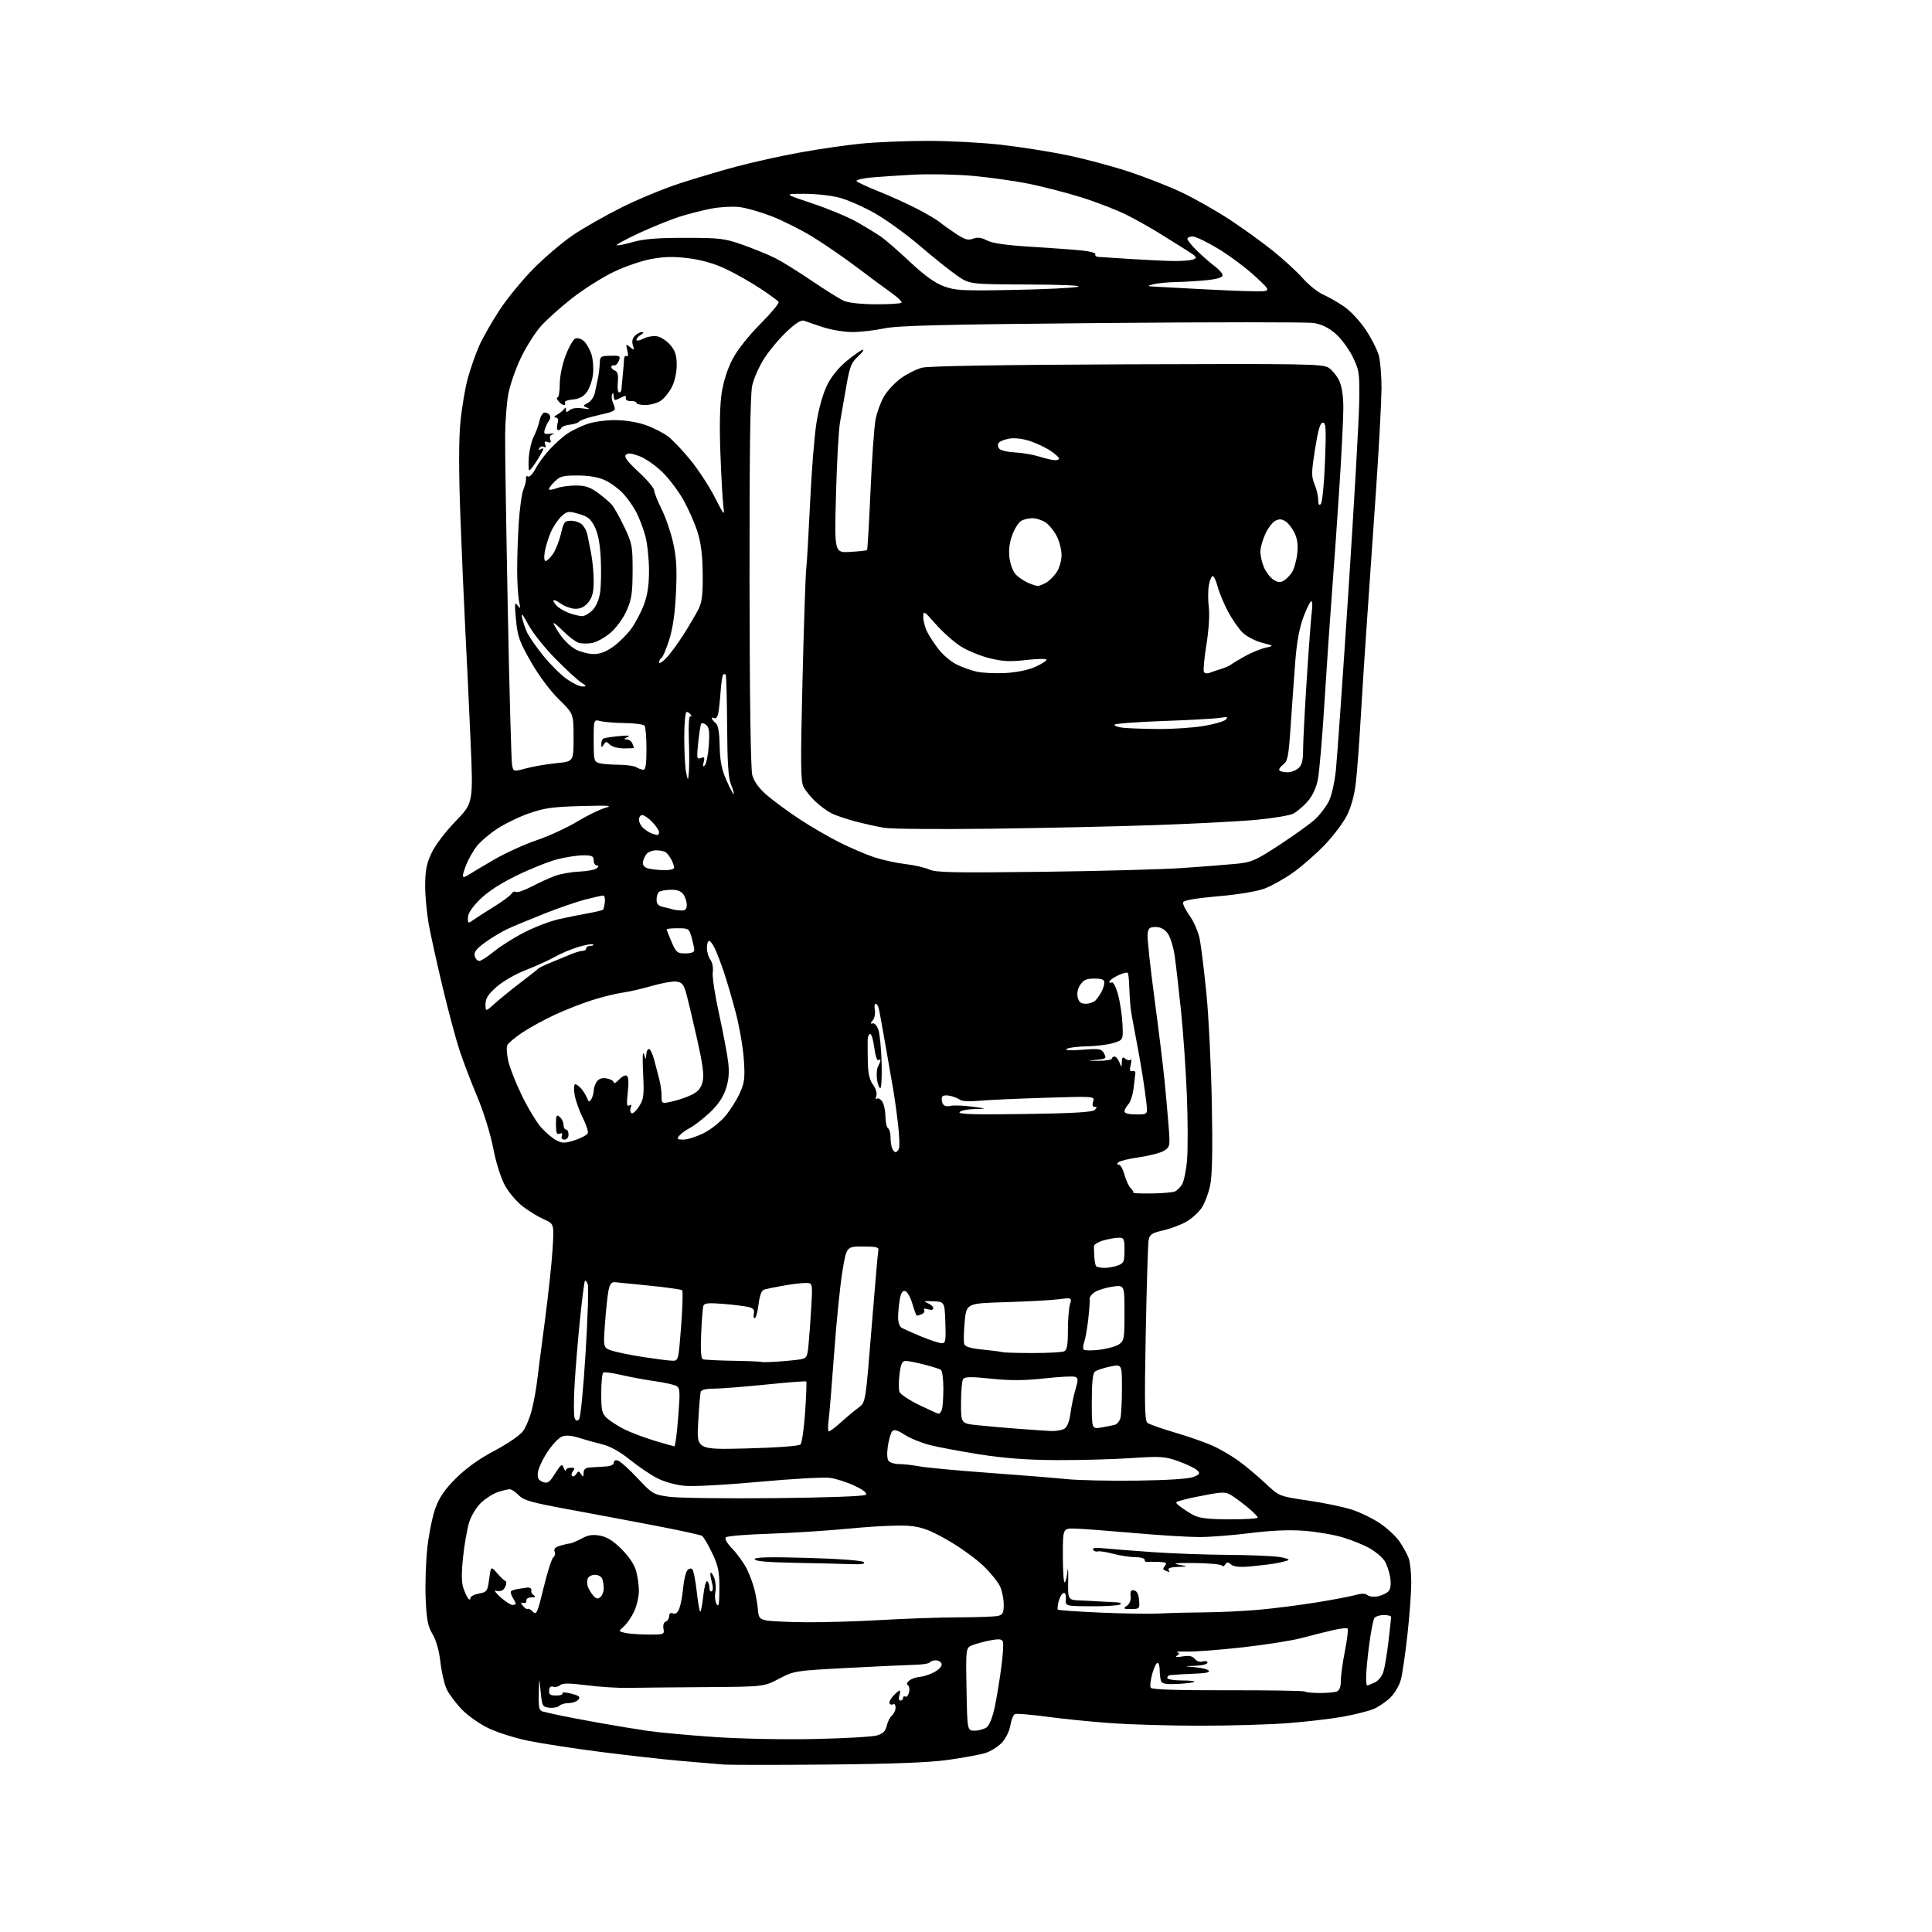 <?xml version="1.0" encoding="UTF-8" standalone="no"?>
<svg 
  version="1.1" 
  xmlns="http://www.w3.org/2000/svg" 
  xmlns:xlink="http://www.w3.org/1999/xlink" 
  xmlns:svg="http://www.w3.org/2000/svg"
  xmlns:rdf="http://www.w3.org/1999/02/22-rdf-syntax-ns#"
  xmlns:cc="http://creativecommons.org/ns#"
  xmlns:dc="http://purl.org/dc/elements/1.1/"
  viewBox="0 0 768 768"
  width="768"
  height="768"
>
<style>svg {background-color: white; }</style>"
<path stroke="none" fill="black" fill-rule="evenodd" d="M329.50,701.43C309.15,701.63 290.25,701.62 287.50,701.42C284.75,701.21 276.88,700.54 270.00,699.93C263.12,699.32 248.95,697.72 238.50,696.38C228.05,695.03 215.31,693.08 210.20,692.04C205.08,690.99 198.00,688.79 194.47,687.13C190.87,685.45 186.12,682.14 183.66,679.61C181.25,677.13 178.52,673.50 177.59,671.55C176.66,669.59 175.53,664.73 175.08,660.75C174.56,656.19 173.40,652.06 171.96,649.63C170.09,646.48 169.58,643.88 169.21,635.63C168.96,630.06 169.26,620.92 169.87,615.32C170.48,609.72 171.95,602.52 173.15,599.32C174.74,595.05 176.95,591.89 181.41,587.48C185.42,583.51 190.61,579.82 196.61,576.66C201.66,574.01 206.68,570.57 207.88,568.95C209.06,567.35 210.67,563.44 211.45,560.27C212.23,557.10 213.12,552.25 213.44,549.50C213.76,546.75 215.15,535.99 216.53,525.59C217.91,515.19 219.32,502.14 219.66,496.59C220.27,486.50 220.27,486.50 216.25,484.73C214.04,483.75 210.26,481.45 207.85,479.61C205.43,477.77 202.21,473.97 200.69,471.17C199.06,468.18 197.14,462.06 196.03,456.29C194.94,450.66 192.27,442.04 189.73,436.00C187.30,430.23 184.12,421.90 182.67,417.50C181.22,413.10 178.26,402.07 176.09,393.00C173.92,383.93 171.44,372.74 170.57,368.14C169.71,363.54 169.00,356.34 169.01,352.14C169.02,346.11 169.54,343.37 171.52,339.14C172.97,336.02 176.97,330.73 181.07,326.49C188.13,319.21 188.13,319.21 187.05,294.36C186.45,280.69 185.52,260.95 184.97,250.50C184.43,240.05 183.54,219.57 183.00,205.00C182.35,187.54 182.35,174.92 183.00,168.00C183.55,162.22 184.89,154.26 185.98,150.30C187.08,146.35 189.09,140.59 190.45,137.52C191.81,134.44 195.42,128.09 198.48,123.40C201.53,118.72 207.74,111.15 212.27,106.60C216.79,102.04 223.89,96.05 228.03,93.28C232.17,90.51 240.71,85.65 247.02,82.49C253.32,79.33 263.66,75.05 269.99,72.97C276.32,70.90 286.68,67.83 293.00,66.14C299.32,64.45 310.57,61.97 318.00,60.62C325.43,59.26 336.42,57.67 342.42,57.08C348.43,56.49 360.36,56.00 368.92,56.00C377.49,56.00 390.57,56.70 398.00,57.55C405.43,58.40 417.00,60.22 423.72,61.59C430.44,62.96 441.39,65.85 448.05,68.02C454.72,70.18 464.43,73.97 469.65,76.44C474.86,78.91 483.48,83.80 488.81,87.29C494.14,90.79 501.97,96.45 506.20,99.87C510.44,103.29 515.74,108.17 517.98,110.72C520.22,113.26 523.84,116.15 526.02,117.12C528.21,118.10 531.98,120.26 534.40,121.93C536.83,123.60 540.65,127.72 542.89,131.08C545.14,134.44 547.48,139.06 548.10,141.34C548.72,143.63 549.20,149.55 549.17,154.50C549.14,159.45 548.19,177.22 547.05,194.00C545.91,210.78 544.32,233.72 543.52,245.00C542.72,256.27 541.57,274.05 540.96,284.50C540.36,294.95 539.46,306.97 538.96,311.22C538.39,316.13 537.10,320.85 535.40,324.19C533.94,327.08 529.99,332.32 526.62,335.83C523.25,339.35 517.68,344.25 514.23,346.72C510.77,349.19 505.64,352.09 502.83,353.16C499.67,354.36 492.55,355.55 484.23,356.28C475.76,357.01 470.60,357.89 470.31,358.63C470.06,359.29 471.21,361.69 472.87,363.98C474.53,366.27 476.35,370.48 476.91,373.32C477.48,376.17 478.67,385.93 479.57,395.00C480.47,404.07 481.43,423.66 481.72,438.52C482.08,457.26 481.88,467.27 481.06,471.20C480.41,474.32 478.88,478.36 477.66,480.17C476.44,481.99 473.65,484.48 471.47,485.71C469.29,486.94 465.16,488.48 462.30,489.12C457.89,490.12 457.02,490.70 456.60,492.90C456.33,494.33 455.82,511.04 455.45,530.04C454.91,558.49 455.03,564.77 456.15,565.62C456.89,566.19 461.77,567.91 466.99,569.44C472.21,570.98 478.89,573.30 481.84,574.61C484.79,575.91 489.52,578.66 492.35,580.71C495.18,582.77 499.98,586.78 503.00,589.63C508.50,594.81 508.50,594.81 520.00,596.49C526.33,597.42 534.20,599.06 537.50,600.14C540.80,601.23 545.82,603.69 548.65,605.61C551.48,607.53 554.95,610.77 556.35,612.80C557.74,614.84 559.36,617.77 559.94,619.32C560.52,620.86 561.00,625.27 561.00,629.11C561.00,632.95 560.32,642.26 559.48,649.80C558.65,657.33 557.48,665.37 556.88,667.65C556.28,669.95 554.39,673.17 552.65,674.85C550.92,676.53 547.90,678.57 545.95,679.38C543.99,680.19 538.59,681.55 533.95,682.40C529.30,683.24 519.45,684.40 512.05,684.97C504.65,685.54 488.90,686.00 477.05,686.00C465.20,685.99 449.20,685.53 441.50,684.97C433.80,684.41 422.38,683.27 416.11,682.42C409.85,681.58 404.17,681.10 403.50,681.36C402.83,681.62 402.00,683.62 401.65,685.80C401.28,688.12 399.84,691.03 398.20,692.79C396.65,694.44 393.61,696.31 391.44,696.94C389.27,697.56 382.77,698.75 377.00,699.57C369.68,700.62 355.29,701.18 329.50,701.43zM324.00,691.28C335.82,691.03 346.93,690.39 348.68,689.85C351.02,689.14 352.03,688.13 352.50,686.01C352.84,684.43 353.77,682.60 354.56,681.95C355.35,681.29 356.00,679.88 356.00,678.82C356.00,677.75 355.58,677.14 355.07,677.46C354.56,677.77 353.90,677.64 353.60,677.17C353.31,676.69 353.97,675.33 355.07,674.15C356.18,672.97 357.32,672.00 357.61,672.00C357.90,672.00 357.85,672.90 357.50,674.00C357.14,675.15 357.32,676.00 357.93,676.00C358.52,676.00 359.00,675.52 359.00,674.94C359.00,674.36 359.40,674.13 359.89,674.43C360.37,674.73 361.03,673.99 361.35,672.77C361.67,671.56 361.47,670.29 360.92,669.95C360.30,669.56 360.50,668.83 361.44,668.05C362.29,667.34 364.26,666.67 365.81,666.55C367.37,666.42 370.03,665.50 371.73,664.50C373.52,663.45 374.60,662.12 374.30,661.34C374.02,660.60 372.96,660.00 371.95,660.00C370.94,660.00 369.89,660.37 369.61,660.83C369.32,661.28 366.71,661.71 363.80,661.78C360.88,661.84 348.88,662.40 337.13,663.02C316.03,664.13 315.68,664.18 309.69,667.32C303.62,670.50 303.62,670.50 280.06,670.66C267.10,670.75 253.40,670.88 249.60,670.96C245.81,671.04 238.50,670.58 233.35,669.93C226.35,669.05 223.66,669.04 222.63,669.89C221.87,670.52 220.62,670.79 219.84,670.49C218.93,670.14 218.37,670.67 218.28,671.98C218.16,673.59 218.73,674.00 221.12,674.00C222.77,674.00 223.87,673.60 223.57,673.11C223.26,672.62 224.82,672.67 227.03,673.23C230.26,674.06 230.82,674.52 229.90,675.63C229.27,676.38 227.55,677.00 226.08,677.00C224.60,677.00 222.91,677.49 222.32,678.08C221.73,678.67 219.95,679.01 218.37,678.83C215.64,678.52 215.47,678.20 214.92,672.50C214.34,666.50 214.34,666.50 214.17,673.18C214.03,678.78 214.28,679.94 215.75,680.35C216.71,680.61 219.75,681.30 222.50,681.89C225.25,682.47 232.45,683.84 238.50,684.92C244.55,686.00 253.10,687.41 257.50,688.05C261.90,688.70 273.82,689.79 284.00,690.49C294.58,691.21 311.70,691.55 324.00,691.28zM387.50,687.97C389.15,687.95 391.30,687.33 392.28,686.59C393.34,685.78 394.63,682.46 395.47,678.37C396.25,674.59 397.41,667.55 398.04,662.72C398.68,657.90 398.96,653.34 398.67,652.59C398.27,651.55 397.12,651.42 393.83,652.04C391.45,652.49 388.24,653.33 386.71,653.92C383.91,654.98 383.91,654.98 384.21,671.49C384.50,688.00 384.50,688.00 387.50,687.97zM524.58,673.00C527.47,673.00 530.55,672.73 531.42,672.39C532.46,671.99 533.00,670.54 533.00,668.14C533.00,666.14 533.74,660.78 534.64,656.23C535.54,651.67 536.02,647.69 535.70,647.37C535.38,647.05 532.73,647.34 529.81,648.02C526.89,648.69 521.35,650.09 517.50,651.12C513.65,652.15 503.07,653.82 494.00,654.84C484.93,655.85 475.05,656.61 472.06,656.53C469.07,656.44 467.21,656.57 467.93,656.81C468.97,657.16 468.96,657.42 467.86,658.16C466.98,658.75 467.76,658.86 470.06,658.46C472.67,658.01 473.98,658.28 474.96,659.45C475.74,660.39 477.05,660.80 478.14,660.46C479.16,660.13 480.00,660.35 480.00,660.93C480.00,661.52 477.86,662.08 475.25,662.17C470.50,662.35 470.50,662.35 475.00,662.74C477.48,662.95 479.93,663.55 480.45,664.06C481.04,664.65 479.73,665.08 476.95,665.20C474.50,665.31 471.15,665.48 469.50,665.57C467.85,665.67 465.94,665.80 465.25,665.87C464.56,665.94 464.00,666.45 464.00,667.00C464.00,667.55 466.55,668.00 469.67,668.00C472.78,668.00 475.09,668.24 474.79,668.54C474.49,668.84 471.51,669.22 468.17,669.39C463.62,669.61 461.96,669.33 461.55,668.26C461.25,667.48 461.00,665.52 461.00,663.92C461.00,662.31 460.61,661.00 460.13,661.00C459.65,661.00 458.70,662.99 458.02,665.42C457.34,667.85 457.08,670.32 457.44,670.91C457.89,671.63 467.88,671.95 488.14,671.91C504.66,671.87 518.43,672.10 518.75,672.42C519.07,672.74 521.70,673.00 524.58,673.00zM543.45,670.00C543.70,670.00 545.04,669.48 546.42,668.85C547.84,668.21 549.37,666.35 549.91,664.60C550.45,662.90 551.36,657.45 551.94,652.50C552.52,647.55 553.00,643.16 553.00,642.75C553.00,642.34 551.68,642.00 550.06,642.00C548.44,642.00 546.75,642.56 546.31,643.25C545.87,643.94 544.96,648.55 544.31,653.50C543.65,658.45 543.09,664.19 543.06,666.25C543.02,668.31 543.20,670.00 543.45,670.00zM257.85,649.76C263.96,649.78 264.17,649.69 263.74,647.44C263.48,646.05 263.84,644.89 264.65,644.58C265.39,644.30 266.00,643.33 266.00,642.42C266.00,641.36 266.54,640.99 267.53,641.37C268.56,641.77 269.39,641.10 270.06,639.34C270.61,637.89 271.29,634.21 271.57,631.15C271.86,628.10 272.59,624.99 273.20,624.26C273.84,623.49 274.69,623.29 275.19,623.79C275.67,624.27 276.45,628.14 276.93,632.39C277.40,636.65 278.03,640.36 278.31,640.64C278.59,640.93 279.14,638.20 279.53,634.59C279.91,630.98 280.63,628.27 281.12,628.57C281.60,628.87 282.00,630.02 282.00,631.12C282.00,632.22 282.42,632.86 282.93,632.55C283.49,632.20 283.50,630.73 282.94,628.80C282.44,627.06 282.24,625.43 282.49,625.18C282.74,624.93 283.40,625.91 283.95,627.36C284.50,628.81 284.69,631.30 284.37,632.90C284.05,634.50 284.27,636.63 284.86,637.65C285.70,639.08 285.95,637.69 285.97,631.50C285.99,624.71 285.56,622.57 283.10,617.37C281.50,614.00 279.68,610.92 279.04,610.52C278.40,610.13 269.92,608.28 260.19,606.42C250.46,604.55 234.85,601.62 225.50,599.90C211.25,597.28 208.13,596.39 206.21,594.39C204.95,593.07 203.33,592.00 202.61,592.00C201.89,592.00 199.77,592.51 197.90,593.13C196.03,593.76 193.05,595.64 191.27,597.31C189.50,598.98 187.38,602.41 186.57,604.92C185.75,607.44 184.64,613.66 184.10,618.75C183.40,625.23 183.43,628.97 184.19,631.25C184.78,633.04 185.66,634.93 186.14,635.45C186.67,636.04 187.00,635.96 187.00,635.25C187.00,634.61 188.52,633.81 190.38,633.46C193.59,632.86 193.80,632.55 194.46,627.66C195.15,622.50 195.15,622.50 197.74,625.50C199.17,627.15 200.60,628.49 200.92,628.47C201.24,628.45 201.34,629.13 201.15,629.97C200.96,630.81 200.32,631.80 199.74,632.16C199.16,632.52 197.97,632.60 197.09,632.33C196.22,632.06 197.06,633.23 198.96,634.92C200.87,636.62 203.00,638.00 203.71,638.00C204.42,638.00 205.00,637.77 205.00,637.49C205.00,637.20 204.45,636.10 203.79,635.03C203.12,633.96 202.85,632.82 203.18,632.49C203.51,632.16 205.07,631.72 206.64,631.51C208.21,631.31 209.61,631.11 209.75,631.07C209.89,631.03 210.34,631.11 210.75,631.25C211.16,631.39 211.36,631.91 211.20,632.41C211.03,632.91 211.48,633.69 212.20,634.14C213.11,634.72 212.82,634.97 211.25,634.98C209.99,634.99 209.11,635.55 209.25,636.25C209.39,636.94 208.86,637.36 208.08,637.19C206.90,636.94 206.88,637.15 207.97,638.47C208.69,639.34 209.50,639.83 209.76,639.57C210.02,639.31 210.95,639.81 211.82,640.68C213.26,642.12 213.64,641.27 216.13,630.98C217.63,624.78 219.36,619.40 219.97,619.02C220.57,618.65 220.80,617.64 220.47,616.79C220.06,615.71 220.72,615.00 222.69,614.43C224.24,613.98 226.00,613.58 226.61,613.54C227.22,613.50 229.28,612.63 231.20,611.59C233.83,610.17 235.63,609.90 238.57,610.45C241.31,610.96 243.85,612.56 247.12,615.84C250.00,618.72 252.20,622.02 252.88,624.50C253.49,626.70 253.98,630.30 253.97,632.50C253.96,634.70 253.13,638.30 252.12,640.50C251.11,642.70 249.27,645.40 248.03,646.50C245.78,648.50 245.78,648.50 248.64,649.12C250.21,649.47 254.36,649.75 257.85,649.76zM320.50,644.87C327.65,644.92 341.15,644.52 350.50,643.97C359.85,643.42 373.57,642.95 381.00,642.93C388.43,642.91 395.51,642.64 396.75,642.34C398.61,641.88 399.00,641.10 399.00,637.86C399.00,635.70 398.36,632.49 397.58,630.72C396.80,628.95 393.77,625.20 390.83,622.38C387.90,619.57 381.56,615.01 376.74,612.25C369.78,608.26 366.71,607.10 361.74,606.58C358.16,606.21 348.27,606.62 338.50,607.56C329.15,608.46 314.30,609.42 305.50,609.70C296.70,609.97 289.07,610.61 288.55,611.10C287.96,611.66 288.97,613.43 291.19,615.75C293.17,617.81 295.71,621.35 296.85,623.62C297.98,625.88 299.39,629.70 299.97,632.12C300.56,634.53 301.16,638.07 301.30,639.99C301.51,642.98 301.98,643.58 304.53,644.13C306.16,644.48 313.35,644.81 320.50,644.87zM461.00,641.39C464.57,641.18 472.45,640.98 478.50,640.94C484.55,640.91 494.44,640.44 500.47,639.90C506.51,639.36 516.86,638.04 523.47,636.96C530.09,635.89 537.04,634.56 538.92,634.02C541.26,633.35 542.75,633.38 543.63,634.11C544.35,634.70 546.23,634.89 547.89,634.52C549.52,634.17 551.40,633.22 552.06,632.43C552.82,631.51 553.02,629.52 552.60,626.92C552.25,624.69 551.23,621.75 550.34,620.39C549.44,619.03 546.87,616.85 544.61,615.55C542.35,614.24 537.55,612.28 533.93,611.18C530.32,610.08 523.35,608.88 518.43,608.51C512.46,608.07 505.37,608.37 497.03,609.42C490.17,610.29 481.03,611.00 476.71,611.00C472.39,611.00 460.68,610.28 450.68,609.39C440.68,608.51 430.25,607.72 427.50,607.64C422.50,607.50 422.50,607.50 422.50,618.25C422.50,624.16 422.81,629.00 423.19,629.00C423.57,629.00 424.08,627.09 424.31,624.75C424.55,622.41 424.68,623.99 424.62,628.25C424.50,636.00 424.50,636.00 429.50,636.21C432.25,636.32 435.85,636.50 437.50,636.62C439.15,636.73 441.85,636.87 443.50,636.93C445.32,636.99 446.02,637.33 445.28,637.80C444.62,638.23 439.44,638.55 433.78,638.52C423.50,638.46 423.50,638.46 423.70,635.66C423.82,633.94 423.45,633.02 422.75,633.25C422.12,633.46 421.26,634.93 420.84,636.51C420.41,638.10 420.27,639.61 420.53,639.86C420.78,640.11 428.53,640.65 437.74,641.05C446.96,641.45 457.43,641.60 461.00,641.39zM449.61,639.60C446.52,639.60 446.33,639.46 447.93,638.34C449.05,637.55 449.63,636.09 449.45,634.48C449.23,632.51 449.57,631.96 450.83,632.20C451.94,632.41 452.60,633.70 452.80,636.06C453.09,639.49 452.99,639.60 449.61,639.60zM238.65,634.87C239.39,634.26 240.00,632.72 240.00,631.46C240.00,630.20 239.73,628.45 239.39,627.58C239.06,626.71 237.76,626.00 236.50,626.00C235.24,626.00 233.95,626.67 233.64,627.50C233.32,628.33 233.34,629.79 233.68,630.75C234.02,631.71 234.98,633.29 235.80,634.25C236.94,635.57 237.63,635.72 238.65,634.87zM464.81,624.92C464.64,624.88 463.92,624.61 463.21,624.32C462.22,623.93 462.19,623.48 463.08,622.40C464.04,621.24 463.58,620.98 460.37,620.88C458.24,620.82 456.16,620.82 455.75,620.88C455.34,620.95 455.00,620.55 455.00,620.00C455.00,619.45 453.31,618.99 451.25,618.99C449.19,618.98 445.25,618.38 442.50,617.65C439.75,616.92 436.98,616.50 436.34,616.71C435.70,616.93 434.89,616.62 434.52,616.04C434.07,615.30 435.54,615.14 439.18,615.51C442.11,615.80 450.80,616.48 458.50,617.02C466.20,617.55 479.48,618.03 488.00,618.08C496.52,618.13 505.75,618.51 508.50,618.91C511.25,619.32 512.83,619.92 512.00,620.25C511.18,620.58 508.93,621.13 507.00,621.47C505.07,621.81 500.68,622.34 497.24,622.66C492.84,623.06 490.52,622.85 489.42,621.93C488.14,620.87 487.70,620.87 487.05,621.92C486.61,622.63 486.00,622.81 485.70,622.33C485.40,621.84 480.51,621.39 474.83,621.33C467.63,621.25 465.71,621.44 468.50,621.97C472.50,622.72 472.50,622.72 468.19,622.86C465.60,622.94 464.13,623.40 464.50,624.00C464.84,624.55 464.98,624.96 464.81,624.92zM338.45,621.78C335.18,621.65 325.19,621.42 316.25,621.25C305.00,621.04 300.00,620.60 300.00,619.82C300.00,618.99 305.72,618.85 321.15,619.29C333.75,619.66 342.73,620.33 343.35,620.95C344.08,621.68 342.60,621.93 338.45,621.78zM488.75,603.96C494.94,603.98 499.99,603.66 499.98,603.25C499.97,602.84 498.28,601.11 496.23,599.42C494.18,597.73 491.30,595.56 489.83,594.61C487.51,593.10 486.37,593.02 480.83,594.00C477.35,594.62 472.78,595.57 470.69,596.12C466.87,597.11 466.87,597.11 469.19,598.91C470.46,599.90 472.85,601.43 474.50,602.31C476.73,603.51 480.39,603.93 488.75,603.96zM307.86,595.54C328.93,595.32 343.62,594.78 344.20,594.20C344.83,593.57 343.29,592.33 339.83,590.67C336.90,589.26 332.48,587.83 330.00,587.48C327.52,587.14 314.93,587.84 302.00,589.03C289.01,590.24 275.73,590.96 272.30,590.65C268.67,590.32 264.11,589.07 261.30,587.63C258.66,586.29 253.75,582.97 250.40,580.26C246.41,577.05 242.60,574.93 239.40,574.14C236.70,573.48 232.53,572.32 230.12,571.55C227.23,570.63 224.94,570.45 223.40,571.04C222.12,571.52 219.51,574.30 217.59,577.21C215.68,580.12 213.97,583.79 213.81,585.36C213.57,587.57 214.02,588.42 215.76,589.08C217.71,589.82 218.37,589.37 220.66,585.74C223.02,582.00 223.40,581.76 224.09,583.52C224.51,584.61 224.89,585.03 224.93,584.46C224.97,583.89 225.88,583.43 226.94,583.43C228.43,583.43 228.63,583.73 227.80,584.74C227.20,585.46 227.03,586.36 227.41,586.75C227.80,587.13 228.53,586.78 229.05,585.97C229.88,584.68 230.12,584.68 230.98,586.00C231.80,587.25 231.97,587.16 231.98,585.50C232.00,584.08 232.73,583.45 234.50,583.33C235.88,583.23 238.57,583.07 240.50,582.97C242.71,582.86 244.00,582.30 244.00,581.43C244.00,580.57 244.64,580.28 245.75,580.66C246.71,580.99 250.20,584.14 253.50,587.67C259.31,593.87 259.71,594.10 266.00,594.99C269.57,595.49 288.41,595.73 307.86,595.54zM452.00,588.57C464.23,588.41 472.59,587.86 474.42,587.11C476.99,586.07 477.17,585.74 475.89,584.46C475.08,583.66 471.74,582.04 468.46,580.88C462.97,578.93 461.48,578.83 449.50,579.63C442.35,580.11 429.07,580.46 420.00,580.42C408.34,580.36 399.43,579.70 389.64,578.17C382.01,576.97 373.01,575.29 369.64,574.43C366.26,573.57 361.76,571.73 359.64,570.35C356.97,568.60 355.46,568.14 354.74,568.86C354.17,569.43 353.36,572.06 352.96,574.70C352.51,577.61 352.61,579.99 353.23,580.75C353.79,581.44 355.70,582.00 357.49,582.00C359.27,582.00 362.93,582.41 365.61,582.92C368.30,583.42 380.62,584.57 393.00,585.47C405.38,586.36 419.32,587.49 424.00,587.97C428.68,588.44 441.27,588.72 452.00,588.57zM297.04,575.77C308.94,575.46 317.58,574.82 318.20,574.20C318.77,573.63 319.61,567.84 320.05,561.34C320.50,554.85 320.70,549.36 320.49,549.16C320.29,548.95 313.01,549.51 304.31,550.40C295.61,551.29 286.35,552.01 283.72,552.01C280.76,552.00 278.79,552.48 278.55,553.25C278.34,553.94 277.88,559.40 277.54,565.40C276.92,576.29 276.92,576.29 297.04,575.77zM268.09,574.95C268.42,574.98 269.10,569.78 269.59,563.40C270.41,553.02 270.33,551.71 268.83,550.91C267.91,550.42 264.05,549.57 260.25,549.03C256.44,548.50 250.48,547.39 246.99,546.58C243.51,545.76 240.28,545.33 239.83,545.61C239.37,545.89 239.00,549.61 239.00,553.88C239.00,560.66 239.29,561.91 241.25,563.71C242.49,564.85 245.53,566.81 248.00,568.08C250.47,569.34 255.88,571.39 260.00,572.64C264.12,573.88 267.77,574.92 268.09,574.95zM329.52,569.00C329.94,569.00 332.15,567.31 334.44,565.25C336.73,563.19 339.84,560.60 341.34,559.50C344.08,557.50 344.08,557.50 346.45,528.00C347.75,511.77 348.97,497.82 349.16,497.00C349.43,495.79 348.26,495.50 343.00,495.50C336.50,495.50 336.50,495.50 334.85,505.50C333.95,511.00 332.47,525.62 331.58,538.00C330.68,550.38 329.68,562.41 329.36,564.75C329.04,567.09 329.11,569.00 329.52,569.00zM417.82,568.85C419.64,568.93 421.96,568.56 422.97,568.02C424.22,567.35 425.04,565.34 425.53,561.77C425.93,558.87 426.83,554.56 427.55,552.19C428.66,548.50 428.63,547.80 427.38,547.31C426.57,547.00 421.08,547.28 415.18,547.94C407.26,548.81 401.72,548.84 394.04,548.05C385.83,547.21 383.46,547.25 382.83,548.24C382.39,548.93 382.02,553.18 382.02,557.67C382.00,565.84 382.00,565.84 388.44,566.53C391.98,566.91 399.30,567.56 404.69,567.96C410.09,568.37 415.99,568.77 417.82,568.85zM437.75,567.46C439.81,567.11 442.24,566.62 443.14,566.38C444.05,566.13 445.05,564.94 445.38,563.72C445.71,562.50 445.98,557.17 445.99,551.87C446.00,542.24 446.00,542.24 441.25,543.24C438.64,543.78 435.94,544.68 435.25,545.24C434.39,545.93 434.00,549.63 434.00,557.17C434.00,568.09 434.00,568.09 437.75,567.46zM230.15,564.25C230.77,563.63 231.88,552.49 232.78,537.75C233.64,523.77 234.03,511.52 233.65,510.52C233.27,509.53 232.76,508.91 232.52,509.15C232.28,509.39 231.41,516.09 230.60,524.04C229.78,531.99 228.80,543.76 228.42,550.18C228.05,556.61 228.04,562.65 228.40,563.60C228.88,564.84 229.37,565.03 230.15,564.25zM373.14,561.98C373.50,561.99 374.06,561.29 374.39,560.42C374.73,559.55 375.00,555.75 375.00,551.98C375.00,548.20 374.56,544.84 374.01,544.51C373.47,544.17 370.52,543.25 367.46,542.45C364.40,541.65 361.08,541.00 360.07,541.00C358.60,541.00 358.10,542.06 357.57,546.30C357.20,549.21 357.20,552.36 357.56,553.31C357.93,554.25 361.43,556.58 365.36,558.49C369.29,560.40 372.79,561.97 373.14,561.98zM308.75,541.29C311.91,541.09 315.93,540.70 317.68,540.43C320.70,539.96 320.89,539.67 321.39,534.72C321.68,531.85 322.17,525.11 322.48,519.75C323.04,510.00 323.04,510.00 320.20,510.00C318.64,510.00 314.70,510.48 311.43,511.06C308.17,511.64 304.76,512.33 303.86,512.59C302.72,512.92 302.01,514.73 301.54,518.53C301.16,521.54 300.48,524.00 300.02,524.00C299.56,524.00 299.41,523.16 299.67,522.14C300.02,520.82 299.48,520.09 297.83,519.63C296.55,519.27 292.02,518.69 287.77,518.34C281.63,517.84 279.96,517.99 279.60,519.10C279.35,519.87 278.95,524.87 278.72,530.20C278.44,536.70 278.66,540.04 279.40,540.32C280.00,540.55 285.44,540.83 291.48,540.93C297.51,541.03 302.58,541.24 302.73,541.39C302.88,541.54 305.59,541.50 308.75,541.29zM267.10,540.90C269.70,541.00 269.70,541.00 270.75,527.25C271.34,519.69 271.52,513.23 271.16,512.90C270.80,512.58 265.10,511.76 258.50,511.10C251.90,510.44 245.63,509.81 244.56,509.70C243.11,509.55 242.45,510.34 241.91,512.89C241.52,514.75 240.88,520.67 240.50,526.03C239.80,535.78 239.80,535.78 243.20,536.90C245.08,537.52 250.63,538.65 255.55,539.42C260.47,540.18 265.67,540.85 267.10,540.90zM410.50,537.85C416.55,537.86 422.18,537.55 423.00,537.18C424.14,536.66 424.50,534.70 424.50,529.00C424.50,524.88 424.86,520.22 425.29,518.65C426.09,515.80 426.09,515.80 420.79,516.48C417.88,516.85 408.45,517.37 399.83,517.63C384.16,518.09 384.16,518.09 383.47,525.52C383.08,529.61 383.02,533.60 383.32,534.39C383.69,535.34 386.16,536.05 390.69,536.49C394.43,536.85 397.95,537.31 398.50,537.50C399.05,537.69 404.45,537.85 410.50,537.85zM436.98,536.56C439.99,536.21 443.48,535.26 444.73,534.44C446.86,533.04 447.00,532.29 447.00,521.86C447.00,510.77 447.00,510.77 442.25,511.46C439.64,511.84 436.47,512.82 435.22,513.62C433.96,514.43 433.03,515.63 433.16,516.30C433.28,516.96 433.03,520.63 432.59,524.45C432.15,528.27 431.42,532.39 430.96,533.60C430.50,534.81 430.44,536.11 430.81,536.50C431.19,536.88 433.97,536.91 436.98,536.56zM374.29,533.95C375.89,533.99 376.05,533.14 375.79,525.75C375.50,517.50 375.50,517.50 371.00,517.28C367.39,517.10 366.94,517.24 368.75,517.99C369.99,518.51 371.00,519.43 371.00,520.04C371.00,520.70 370.16,520.87 368.87,520.46C367.56,520.04 366.99,520.17 367.37,520.79C367.71,521.34 367.28,522.06 366.41,522.40C365.55,522.73 364.66,523.00 364.45,523.00C364.24,523.00 363.44,520.86 362.68,518.25C361.92,515.64 360.61,513.37 359.78,513.20C358.73,513.00 358.09,514.05 357.65,516.70C357.30,518.79 357.02,521.94 357.01,523.69C357.00,525.45 357.56,527.25 358.24,527.69C358.92,528.14 362.41,529.71 365.99,531.20C369.57,532.68 373.31,533.92 374.29,533.95zM438.99,504.00C440.58,504.00 443.02,503.56 444.43,503.02C446.72,502.16 447.00,501.50 447.00,497.02C447.00,492.48 446.79,492.00 444.75,492.01C443.51,492.01 440.81,492.48 438.75,493.05C436.69,493.63 434.95,494.64 434.89,495.30C434.84,495.96 434.88,497.85 434.99,499.50C435.11,501.15 435.41,502.84 435.66,503.25C435.91,503.66 437.41,504.00 438.99,504.00zM457.82,474.42C462.05,474.36 466.18,474.01 467.02,473.64C467.86,473.27 469.15,471.99 469.89,470.81C470.62,469.63 471.52,465.25 471.87,461.08C472.22,456.91 472.19,445.40 471.80,435.50C471.41,425.60 470.37,410.52 469.49,402.00C468.60,393.48 467.47,383.59 466.97,380.03C466.47,376.47 465.21,372.42 464.17,371.03C462.91,369.34 461.32,368.50 459.39,368.50C456.97,368.50 456.45,368.95 456.18,371.29C456.00,372.82 457.23,384.29 458.90,396.79C460.57,409.28 462.38,424.00 462.92,429.50C463.46,435.00 464.19,443.17 464.54,447.66C465.17,455.50 465.10,455.89 462.81,457.39C461.50,458.24 457.08,459.42 452.99,460.00C448.89,460.58 445.11,461.49 444.57,462.03C443.94,462.66 444.01,463.00 444.76,463.00C445.40,463.00 446.40,464.78 446.99,466.95C447.57,469.13 448.69,471.55 449.48,472.34C450.26,473.12 450.73,473.93 450.53,474.14C450.32,474.35 453.60,474.47 457.82,474.42zM356.00,458.00C356.43,458.00 357.04,457.34 357.35,456.52C357.66,455.71 357.51,451.44 357.00,447.02C356.50,442.61 355.60,436.18 355.01,432.75C354.41,429.31 353.02,421.32 351.91,415.00C350.80,408.68 349.68,402.49 349.42,401.25C349.17,400.01 348.58,399.00 348.12,399.00C347.66,399.00 347.49,400.13 347.76,401.51C348.02,402.88 347.66,404.71 346.95,405.56C345.90,406.83 345.90,407.06 346.97,406.81C347.69,406.64 348.70,407.85 349.22,409.50C349.74,411.15 350.29,416.90 350.45,422.27C350.61,427.65 350.40,432.25 349.99,432.50C349.59,432.75 348.99,431.33 348.67,429.34C348.34,427.35 348.51,424.91 349.04,423.93C349.57,422.94 350.00,421.85 350.00,421.51C350.00,421.16 349.60,421.13 349.11,421.43C348.63,421.73 347.92,419.51 347.54,416.49C347.16,413.47 346.44,411.00 345.93,411.00C345.42,411.00 344.96,412.01 344.92,413.25C344.88,414.49 344.90,418.43 344.97,422.00C345.06,426.70 345.63,429.25 347.04,431.20C348.20,432.81 348.72,434.62 348.33,435.70C347.97,436.69 348.05,437.17 348.49,436.77C348.94,436.36 349.89,436.81 350.62,437.77C351.34,438.72 351.95,441.39 351.97,443.69C351.99,446.00 352.45,448.16 353.00,448.50C353.55,448.84 354.00,450.40 354.00,451.98C354.00,453.55 354.27,455.55 354.61,456.42C354.94,457.29 355.57,458.00 356.00,458.00zM228.60,453.21C231.11,452.38 233.39,451.14 233.66,450.45C233.92,449.77 232.99,446.94 231.59,444.18C230.19,441.42 228.76,437.33 228.40,435.08C228.04,432.83 228.15,431.00 228.65,431.00C229.15,431.00 230.25,431.81 231.09,432.79C231.94,433.78 232.96,435.46 233.37,436.52C233.99,438.14 234.25,438.21 235.04,436.97C235.55,436.16 235.99,434.60 236.02,433.50C236.04,432.40 236.63,430.76 237.32,429.85C238.16,428.74 239.47,428.37 241.29,428.71C242.78,429.00 244.00,429.72 244.00,430.31C244.00,430.89 244.93,430.38 246.06,429.17C247.19,427.95 248.59,427.25 249.17,427.61C249.85,428.03 249.99,430.40 249.55,434.23C249.03,438.83 249.16,440.02 250.11,439.43C250.96,438.91 251.15,439.18 250.71,440.30C250.37,441.20 250.51,442.20 251.03,442.52C251.55,442.84 252.91,441.61 254.05,439.80C255.91,436.86 256.08,435.42 255.64,426.50C255.34,420.55 255.47,417.51 255.97,419.00C256.77,421.41 256.80,421.41 256.90,419.25C256.96,418.01 257.43,417.00 257.96,417.00C258.49,417.00 259.42,418.91 260.03,421.25C260.63,423.59 261.55,427.07 262.06,429.00C262.57,430.93 262.99,433.91 262.99,435.64C263.00,438.79 263.00,438.79 267.25,437.84C269.59,437.32 273.06,436.13 274.96,435.20C277.48,433.96 278.66,432.57 279.29,430.06C279.95,427.44 279.40,423.26 276.99,412.56C275.26,404.83 273.31,396.70 272.67,394.50C271.72,391.26 270.99,390.44 268.81,390.19C267.33,390.02 263.06,390.78 259.31,391.87C255.56,392.97 250.26,394.19 247.52,394.58C244.79,394.97 239.32,396.32 235.37,397.57C231.42,398.83 224.80,401.42 220.65,403.33C216.51,405.25 210.66,408.45 207.65,410.44C204.65,412.44 201.92,414.76 201.60,415.59C201.28,416.43 201.48,419.23 202.05,421.81C202.62,424.39 205.05,430.55 207.45,435.50C209.86,440.45 213.33,446.18 215.16,448.24C217.00,450.29 219.74,452.59 221.26,453.35C223.62,454.52 224.67,454.50 228.60,453.21zM224.39,453.00C223.40,453.00 223.00,452.45 223.34,451.55C223.71,450.58 223.42,450.29 222.45,450.66C221.32,451.09 221.00,450.27 221.00,446.98C221.00,443.34 221.21,442.93 222.50,444.00C223.32,444.68 224.00,446.09 224.00,447.12C224.00,448.16 224.45,449.00 225.00,449.00C225.55,449.00 226.00,449.90 226.00,451.00C226.00,452.17 225.33,453.00 224.39,453.00zM271.68,453.00C273.29,453.00 276.91,451.85 279.72,450.45C282.54,449.05 286.47,445.91 288.46,443.48C290.46,441.05 293.03,436.93 294.18,434.33C295.97,430.28 296.19,428.37 295.68,421.05C295.36,416.35 293.91,408.00 292.46,402.51C291.01,397.01 288.91,389.81 287.79,386.51C286.68,383.20 285.09,379.04 284.27,377.25C283.44,375.46 282.37,374.00 281.89,374.00C281.40,374.00 281.00,375.26 281.00,376.81C281.00,378.35 281.63,380.48 282.40,381.53C283.20,382.63 283.60,384.74 283.33,386.47C283.07,388.14 284.19,395.57 285.83,403.00C287.46,410.43 289.10,419.10 289.47,422.27C289.96,426.44 289.70,429.39 288.52,432.93C287.42,436.26 285.37,439.25 282.11,442.30C279.47,444.77 275.97,447.48 274.33,448.33C272.70,449.17 270.77,450.57 270.05,451.43C268.93,452.79 269.14,453.00 271.68,453.00zM407.34,442.84C426.54,442.56 434.29,442.11 435.18,441.22C436.14,440.26 436.13,440.00 435.13,440.00C434.30,440.00 434.09,439.28 434.54,437.88C435.21,435.77 435.21,435.77 414.85,436.40C403.66,436.74 391.90,437.29 388.72,437.61C385.54,437.93 382.39,437.76 381.72,437.23C381.05,436.71 379.29,435.99 377.81,435.63C376.33,435.28 374.87,435.40 374.56,435.91C374.25,436.41 374.28,437.56 374.62,438.46C375.07,439.61 376.04,439.95 377.88,439.59C379.32,439.31 383.20,439.46 386.50,439.91C392.50,440.74 392.50,440.74 387.31,440.87C384.45,440.94 381.81,441.50 381.43,442.12C380.92,442.94 387.88,443.13 407.34,442.84zM451.60,443.00C456.20,443.00 456.20,443.00 455.75,438.75C455.51,436.41 454.77,431.12 454.11,427.00C453.45,422.88 452.20,415.90 451.34,411.50C450.47,407.10 449.61,402.15 449.41,400.50C449.22,398.85 448.99,395.25 448.91,392.50C448.83,389.75 448.57,387.18 448.34,386.78C448.11,386.39 446.37,386.81 444.46,387.72C442.56,388.63 441.00,389.76 441.00,390.24C441.00,390.72 441.43,390.85 441.96,390.52C442.49,390.20 443.59,392.31 444.40,395.21C445.21,398.12 446.02,403.41 446.19,406.96C446.50,413.42 446.50,413.42 442.50,414.63C440.30,415.30 435.57,415.89 432.00,415.94C428.43,415.99 424.84,416.45 424.04,416.95C423.12,417.54 425.37,417.67 430.18,417.30C437.17,416.77 437.87,416.90 438.90,418.81C439.93,420.74 439.71,420.91 435.75,421.30C432.01,421.66 432.13,421.71 436.75,421.68C439.64,421.66 442.00,421.27 442.00,420.82C442.00,420.37 442.46,420.00 443.03,420.00C443.60,420.00 444.47,421.01 444.97,422.25C445.87,424.50 445.87,424.50 445.94,422.13C445.99,420.26 446.29,419.99 447.34,420.87C448.08,421.48 449.02,421.65 449.42,421.24C449.83,420.84 449.85,421.76 449.46,423.29C448.94,425.38 449.11,426.01 450.13,425.79C450.88,425.63 451.43,425.95 451.34,426.50C451.25,427.05 450.94,429.69 450.65,432.36C450.36,435.03 449.42,437.99 448.56,438.93C447.70,439.88 447.00,441.18 447.00,441.83C447.00,442.55 448.75,443.00 451.60,443.00zM196.75,398.86C198.81,397.00 203.43,393.26 207.00,390.54C210.57,387.82 213.72,385.33 214.00,385.02C214.28,384.70 216.53,383.62 219.00,382.62C221.47,381.62 224.98,380.17 226.78,379.40C228.59,378.63 230.73,378.00 231.53,378.00C232.34,378.00 233.00,377.55 233.00,377.00C233.00,376.45 233.75,376.00 234.67,376.00C235.58,376.00 236.08,375.74 235.77,375.43C235.45,375.12 232.84,375.56 229.96,376.42C227.07,377.28 222.87,379.04 220.61,380.34C218.35,381.64 213.21,383.98 209.18,385.54C205.06,387.13 199.92,390.08 197.43,392.27C194.02,395.27 193.00,396.87 193.00,399.20C193.00,402.23 193.00,402.23 196.75,398.86zM431.59,399.00C432.99,399.00 434.71,398.43 435.41,397.73C436.11,397.03 437.21,395.49 437.84,394.30C438.48,393.11 439.00,391.43 439.00,390.57C439.00,389.41 437.97,389.00 435.02,389.00C431.89,389.00 430.70,389.53 429.41,391.49C428.39,393.05 428.01,394.92 428.41,396.49C428.87,398.35 429.70,399.00 431.59,399.00zM190.51,382.00C191.21,382.00 193.83,380.31 196.33,378.25C198.83,376.19 204.27,372.76 208.42,370.63C212.57,368.50 218.78,366.13 222.23,365.37C225.68,364.60 230.92,363.55 233.89,363.02C236.85,362.49 239.47,361.86 239.71,361.62C239.96,361.38 240.28,360.01 240.44,358.59C240.60,357.16 240.29,356.00 239.76,356.00C239.22,356.00 236.02,356.71 232.64,357.58C229.26,358.46 222.00,360.96 216.50,363.14C211.00,365.32 204.47,368.03 202.00,369.16C199.53,370.29 195.41,372.74 192.85,374.62C189.33,377.20 188.32,378.51 188.71,380.01C189.00,381.11 189.81,382.00 190.51,382.00zM272.46,379.00C274.63,379.00 276.00,378.52 275.99,377.75C275.99,377.06 275.52,374.81 274.95,372.75C273.94,369.13 273.75,369.00 269.45,369.00C267.00,369.00 265.00,369.19 265.00,369.42C265.00,369.65 265.88,371.90 266.96,374.42C268.77,378.63 269.22,379.00 272.46,379.00zM188.25,365.64C189.49,364.76 193.20,362.37 196.50,360.34C199.80,358.30 202.87,356.03 203.31,355.29C203.76,354.56 204.56,354.23 205.10,354.56C205.64,354.90 208.40,353.95 211.24,352.47C214.08,350.98 218.23,349.08 220.45,348.24C222.68,347.40 227.13,346.60 230.34,346.47C233.55,346.33 236.68,345.72 237.29,345.11C238.10,344.30 238.08,344.00 237.20,344.00C236.54,344.00 236.00,343.10 236.00,342.00C236.00,340.32 235.33,340.00 231.89,340.00C229.64,340.00 225.02,340.70 221.64,341.55C218.26,342.41 211.00,345.30 205.50,347.98C198.89,351.20 193.89,354.45 190.75,357.57C187.64,360.67 186.00,363.16 186.00,364.77C186.00,367.14 186.09,367.18 188.25,365.64zM270.75,361.92C272.46,361.98 273.00,361.44 273.00,359.69C273.00,358.42 272.38,356.53 271.62,355.49C270.68,354.20 269.09,353.63 266.68,353.70C264.73,353.75 262.66,354.10 262.07,354.46C261.48,354.82 261.00,356.21 261.00,357.54C261.00,359.37 261.67,360.11 263.75,360.57C265.26,360.90 266.95,361.33 267.50,361.51C268.05,361.69 269.51,361.88 270.75,361.92zM186.25,347.76C187.49,346.96 192.11,344.20 196.53,341.64C200.95,339.08 208.51,335.64 213.34,334.00C218.17,332.36 225.35,329.05 229.31,326.66C233.26,324.26 238.30,321.80 240.50,321.18C243.83,320.25 242.24,320.12 231.00,320.42C219.71,320.73 216.32,321.20 210.27,323.33C206.29,324.72 200.53,327.53 197.47,329.56C194.41,331.59 190.82,334.69 189.48,336.43C188.15,338.18 186.37,341.26 185.53,343.27C184.69,345.29 184.00,347.45 184.00,348.08C184.00,348.85 184.74,348.75 186.25,347.76zM414.00,346.56C436.82,346.28 462.02,345.60 470.00,345.05C477.98,344.50 487.56,343.75 491.30,343.39C497.55,342.78 498.96,342.17 508.80,335.73C514.68,331.88 521.00,327.33 522.84,325.61C524.67,323.90 527.07,320.77 528.16,318.65C529.33,316.38 530.51,311.20 531.05,306.00C531.55,301.16 533.79,269.14 536.03,234.85C538.27,200.56 540.19,166.88 540.30,160.00C540.48,148.14 540.34,147.21 537.68,141.78C536.14,138.63 533.05,134.48 530.81,132.57C528.01,130.17 525.29,128.87 522.12,128.39C519.58,128.01 481.68,128.02 437.89,128.41C374.55,128.97 356.88,129.41 351.39,130.56C347.60,131.35 341.95,132.00 338.84,132.00C335.73,132.00 330.55,131.16 327.34,130.12C324.13,129.09 320.74,127.93 319.80,127.54C318.58,127.03 316.63,128.19 312.89,131.66C310.03,134.32 305.99,139.11 303.92,142.29C301.84,145.47 299.64,150.42 299.01,153.29C298.22,156.93 297.90,180.44 297.95,231.45C298.00,276.92 298.41,305.81 299.04,308.13C299.69,310.55 301.63,313.27 304.53,315.82C307.00,318.00 312.73,322.24 317.26,325.25C321.79,328.27 329.12,332.55 333.55,334.78C337.98,337.00 344.30,339.71 347.59,340.79C350.89,341.87 356.45,343.09 359.96,343.49C363.46,343.90 367.72,344.87 369.41,345.66C371.98,346.84 379.44,346.99 414.00,346.56zM263.75,345.90C266.15,345.96 268.00,345.54 268.00,344.93C268.00,344.35 267.48,342.89 266.85,341.68C266.22,340.48 265.21,339.17 264.60,338.77C264.00,338.36 262.32,338.02 260.87,338.02C259.43,338.01 257.70,338.65 257.04,339.45C256.38,340.25 255.71,341.71 255.56,342.70C255.39,343.81 256.10,344.75 257.39,345.15C258.55,345.51 261.41,345.85 263.75,345.90zM261.25,331.92C261.66,331.96 262.00,331.46 262.00,330.80C262.00,330.15 260.79,328.35 259.31,326.80C257.84,325.26 256.04,324.00 255.31,324.00C254.59,324.00 254.00,324.83 254.00,325.85C254.00,326.86 254.79,328.38 255.75,329.21C256.71,330.05 258.18,330.99 259.00,331.29C259.82,331.59 260.84,331.88 261.25,331.92zM394.00,329.43C373.38,329.69 354.25,329.53 351.50,329.07C348.75,328.61 343.59,327.47 340.04,326.54C336.49,325.60 332.22,324.15 330.54,323.31C328.87,322.47 326.00,320.36 324.16,318.64C322.33,316.91 320.20,314.30 319.43,312.84C318.26,310.60 318.19,303.85 319.01,270.34C319.54,248.43 320.21,228.47 320.50,226.00C320.78,223.53 321.47,211.60 322.04,199.50C322.60,187.40 323.73,173.24 324.56,168.04C325.47,162.36 327.16,156.39 328.79,153.10C330.54,149.55 333.37,146.10 336.79,143.31C339.70,140.94 342.52,139.00 343.05,139.00C343.59,139.00 342.67,140.24 341.01,141.75C338.42,144.11 337.77,145.78 336.42,153.50C335.56,158.45 334.43,164.97 333.90,168.00C333.37,171.03 332.66,183.91 332.32,196.63C331.69,219.76 331.69,219.76 338.00,219.39C341.48,219.18 344.47,218.86 344.67,218.67C344.86,218.47 345.48,207.89 346.04,195.15C346.60,182.41 347.50,169.66 348.03,166.82C348.57,163.98 350.09,159.81 351.41,157.57C352.73,155.32 355.77,152.07 358.18,150.34C360.58,148.61 364.34,146.73 366.53,146.16C369.06,145.50 398.68,145.01 448.06,144.82C519.02,144.55 525.84,144.66 528.16,146.19C529.56,147.10 531.44,149.41 532.35,151.33C533.42,153.58 534.00,157.39 534.00,162.15C533.99,166.19 533.32,179.85 532.50,192.50C531.69,205.15 530.34,224.28 529.52,235.00C528.70,245.72 527.33,265.75 526.48,279.50C525.63,293.25 524.46,306.89 523.88,309.81C523.20,313.26 521.76,316.34 519.77,318.61C518.08,320.53 515.53,322.70 514.10,323.43C512.67,324.16 506.10,325.27 499.50,325.88C492.90,326.50 474.90,327.44 459.50,327.98C444.10,328.52 414.62,329.17 394.00,329.43zM291.69,315.65C291.87,315.46 291.38,313.76 290.59,311.87C289.52,309.32 289.13,303.34 289.04,288.52C288.98,277.56 288.72,268.39 288.46,268.13C288.21,267.88 287.75,267.92 287.44,268.22C287.14,268.53 286.68,271.64 286.43,275.14C286.19,278.64 285.75,282.53 285.46,283.79C285.18,285.05 284.50,285.81 283.97,285.48C283.44,285.15 283.00,285.20 283.00,285.58C283.00,285.97 283.65,286.78 284.45,287.39C285.47,288.17 285.95,290.87 286.08,296.50C286.22,302.61 286.86,305.86 288.80,310.24C290.20,313.40 291.50,315.83 291.69,315.65zM273.83,307.00C274.02,305.07 274.02,299.15 273.83,293.84C273.64,288.25 273.88,284.42 274.40,284.75C274.90,285.06 274.99,284.79 274.60,284.15C274.20,283.52 273.46,283.00 272.94,283.00C272.41,283.00 272.00,287.56 272.00,293.38C272.00,299.08 272.34,305.27 272.75,307.12C273.50,310.50 273.50,310.50 273.83,307.00zM209.31,305.40C212.16,304.63 217.54,303.72 221.25,303.36C228.00,302.71 228.00,302.71 228.00,293.22C228.00,283.73 228.00,283.73 222.14,277.98C218.65,274.56 214.17,268.53 211.06,263.10C206.49,255.11 205.75,253.03 205.11,246.39C204.50,239.97 204.59,239.09 205.71,240.62C206.87,242.21 206.95,242.00 206.33,238.97C205.94,237.06 205.60,231.68 205.58,227.00C205.56,222.32 205.84,213.78 206.20,208.00C206.56,202.22 207.41,196.15 208.09,194.50C208.77,192.85 209.22,190.89 209.09,190.15C208.97,189.41 209.33,189.09 209.89,189.43C210.46,189.78 211.81,188.37 212.90,186.29C213.98,184.20 216.59,180.68 218.69,178.46C220.78,176.23 223.85,173.50 225.50,172.38C227.15,171.27 230.54,169.60 233.03,168.68C235.62,167.72 240.46,167.00 244.31,167.00C248.44,167.00 253.21,167.76 256.63,168.96C259.70,170.04 263.73,172.09 265.60,173.51C267.46,174.93 271.52,179.23 274.62,183.06C277.72,186.90 282.03,193.51 284.19,197.77C287.82,204.87 288.09,205.17 287.58,201.50C287.27,199.30 286.73,189.85 286.38,180.50C285.96,169.32 286.14,160.96 286.90,156.07C287.63,151.44 289.28,146.36 291.29,142.58C293.16,139.05 297.74,133.28 302.29,128.73C306.57,124.44 309.82,120.52 309.52,120.03C309.21,119.53 305.93,117.13 302.23,114.69C298.53,112.24 292.44,108.78 288.70,107.00C284.27,104.88 279.16,103.38 274.01,102.70C268.09,101.92 264.34,101.98 259.07,102.92C255.15,103.62 248.41,105.93 243.86,108.13C239.36,110.30 231.98,114.97 227.46,118.50C222.94,122.03 217.32,127.08 214.97,129.71C212.63,132.35 209.01,138.10 206.93,142.50C204.86,146.90 202.65,153.32 202.03,156.77C201.41,160.21 200.86,167.41 200.80,172.77C200.73,178.12 201.21,209.27 201.85,242.00C202.48,274.73 203.26,302.69 203.56,304.14C204.11,306.79 204.11,306.79 209.31,305.40zM511.84,307.00C513.22,307.00 515.17,306.26 516.17,305.35C517.53,304.11 518.00,302.24 518.00,298.04C518.00,294.94 518.67,282.07 519.49,269.45C520.30,256.83 521.21,244.81 521.50,242.75C521.79,240.69 521.68,239.00 521.26,239.00C520.84,239.00 519.44,241.81 518.14,245.25C516.57,249.43 515.50,255.14 514.93,262.50C514.46,268.55 513.63,280.00 513.10,287.95C512.24,300.85 511.91,302.56 510.02,303.98C508.86,304.86 508.23,305.90 508.62,306.29C509.01,306.68 510.46,307.00 511.84,307.00zM255.75,305.98C256.65,306.00 257.00,303.70 256.98,297.75C256.98,293.21 256.64,289.05 256.23,288.50C255.83,287.95 252.35,287.47 248.50,287.43C244.65,287.38 240.26,287.04 238.75,286.66C236.00,285.96 236.00,285.96 236.00,294.36C236.00,302.23 236.14,302.81 238.25,303.37C239.49,303.70 242.97,303.99 246.00,304.00C249.03,304.02 252.18,304.47 253.00,305.00C253.82,305.53 255.06,305.98 255.75,305.98zM280.18,304.22C280.77,303.63 281.48,300.06 281.75,296.29C282.13,290.93 281.91,289.17 280.71,288.17C279.87,287.47 278.97,287.26 278.71,287.70C278.46,288.14 277.93,291.54 277.54,295.25C276.90,301.41 276.99,301.94 278.58,301.33C280.01,300.78 280.21,301.08 279.72,302.98C279.29,304.62 279.42,304.98 280.18,304.22zM247.96,297.50C245.71,297.50 243.27,296.84 242.43,296.00C241.09,294.67 240.82,294.67 239.98,296.00C239.16,297.29 239.03,297.26 239.02,295.81C239.01,294.88 239.36,293.90 239.80,293.63C240.23,293.36 243.05,292.90 246.05,292.61C249.66,292.26 250.83,292.38 249.50,292.97C247.93,293.67 247.85,293.87 249.14,293.93C250.05,293.97 251.06,294.71 251.39,295.58C251.73,296.45 252.00,297.24 252.00,297.33C252.00,297.42 250.18,297.50 247.96,297.50zM460.00,289.79C465.77,289.85 474.00,289.32 478.28,288.62C482.55,287.92 486.60,286.76 487.28,286.05C488.27,285.00 487.84,284.87 485.00,285.35C483.07,285.67 472.84,286.25 462.25,286.62C451.66,287.00 443.00,287.66 443.00,288.09C443.00,288.52 444.46,289.05 446.25,289.28C448.04,289.50 454.23,289.73 460.00,289.79zM231.50,272.90C233.30,272.90 233.25,272.73 231.00,271.28C229.62,270.39 225.02,266.14 220.78,261.85C216.53,257.55 211.67,251.44 209.98,248.27C207.79,244.14 207.09,243.35 207.53,245.50C207.88,247.15 208.80,249.86 209.58,251.52C210.37,253.18 213.26,257.32 216.01,260.72C218.76,264.11 222.92,268.25 225.25,269.90C227.59,271.56 230.40,272.91 231.50,272.90zM399.67,267.54C403.96,267.32 408.68,266.35 411.42,265.14C413.94,264.02 416.00,262.73 416.00,262.27C416.00,261.80 412.40,261.84 408.00,262.35C401.56,263.10 398.69,262.96 393.33,261.64C389.67,260.74 384.49,258.60 381.82,256.88C379.15,255.17 374.73,251.23 371.99,248.13C367.22,242.72 367.03,242.61 367.01,245.30C367.01,246.84 367.74,249.54 368.64,251.30C369.54,253.06 371.61,256.20 373.25,258.29C374.89,260.37 378.02,262.99 380.21,264.11C382.40,265.22 386.06,266.53 388.34,267.02C390.63,267.51 395.73,267.74 399.67,267.54zM480.85,267.46C481.76,267.09 483.78,266.41 485.35,265.94C486.91,265.47 488.71,264.68 489.35,264.18C489.98,263.68 492.56,262.14 495.07,260.75C497.59,259.37 501.19,257.90 503.07,257.48C506.50,256.73 506.50,256.73 501.70,255.51C499.07,254.83 495.61,253.05 494.03,251.53C492.45,250.02 489.82,246.24 488.17,243.14C486.53,240.04 484.67,235.59 484.05,233.25C483.43,230.91 482.54,229.00 482.07,229.00C481.61,229.00 480.92,230.61 480.55,232.59C480.18,234.56 480.16,238.49 480.51,241.34C480.90,244.43 480.51,250.44 479.56,256.32C478.69,261.73 478.25,266.59 478.59,267.14C478.93,267.69 479.94,267.83 480.85,267.46zM264.70,261.75C266.19,260.27 269.34,256.00 271.71,252.27C274.07,248.55 276.79,243.93 277.73,242.00C279.06,239.30 279.43,236.10 279.33,228.00C279.25,220.56 278.64,215.70 277.23,211.33C276.15,207.93 273.66,202.30 271.71,198.81C269.76,195.31 266.00,190.33 263.36,187.73C260.72,185.13 256.62,182.25 254.24,181.35C251.07,180.14 249.61,179.99 248.80,180.80C247.99,181.61 249.34,183.43 253.85,187.60C257.23,190.73 260.01,194.01 260.03,194.89C260.05,195.78 261.38,199.16 263.00,202.41C264.61,205.65 266.69,211.69 267.60,215.83C268.89,221.59 269.15,226.16 268.72,235.42C268.34,243.58 267.48,249.67 266.06,254.21C264.89,257.90 263.51,261.19 262.97,261.52C262.44,261.85 262.00,262.64 262.00,263.29C262.00,263.93 263.22,263.24 264.70,261.75zM236.10,260.00C238.52,260.00 241.06,259.01 243.85,257.00C246.13,255.34 249.33,252.15 250.96,249.89C252.60,247.64 254.85,243.35 255.97,240.36C257.41,236.50 258.00,232.54 257.99,226.71C257.98,222.20 257.34,216.12 256.57,213.21C255.79,210.30 254.18,206.02 252.99,203.71C251.80,201.39 249.40,197.98 247.66,196.13C245.92,194.27 242.70,191.92 240.50,190.90C237.87,189.68 234.18,189.04 229.70,189.02C223.73,189.00 222.60,189.31 220.35,191.56C218.94,192.97 218.00,194.33 218.26,194.59C218.51,194.85 219.94,194.59 221.43,194.03C222.91,193.46 226.28,193.00 228.92,193.00C232.60,193.00 234.60,193.66 237.60,195.85C239.74,197.42 242.26,199.57 243.19,200.62C244.12,201.67 246.37,205.67 248.19,209.52C251.29,216.06 251.50,217.16 251.47,227.00C251.44,235.82 251.06,238.35 249.07,242.79C247.74,245.80 244.98,249.57 242.70,251.53C240.48,253.42 237.21,255.24 235.42,255.58C233.64,255.92 231.19,255.88 229.99,255.50C228.79,255.11 226.05,253.05 223.90,250.90C221.76,248.76 220.01,247.34 220.03,247.75C220.05,248.16 221.30,250.30 222.81,252.50C224.32,254.70 227.12,257.29 229.03,258.25C230.94,259.21 234.12,260.00 236.10,260.00zM231.30,244.92C232.28,244.96 234.16,243.93 235.47,242.63C236.93,241.16 238.11,238.47 238.54,235.58C238.93,233.01 239.05,226.99 238.82,222.21C238.54,216.29 237.78,212.22 236.45,209.52C234.85,206.25 233.71,205.32 230.06,204.28C225.92,203.10 225.45,203.17 223.17,205.26C221.83,206.49 219.94,209.30 218.98,211.50C218.02,213.70 216.93,217.19 216.57,219.25C216.18,221.48 216.31,223.00 216.89,223.00C217.42,223.00 218.73,221.76 219.79,220.25C220.85,218.74 222.28,215.14 222.96,212.25C224.09,207.45 224.44,207.00 227.03,207.00C228.58,207.00 230.56,207.71 231.43,208.57C232.29,209.43 233.20,211.12 233.45,212.32C233.70,213.52 234.38,216.88 234.95,219.80C235.53,222.71 236.00,227.72 236.00,230.91C236.00,235.28 235.48,237.39 233.93,239.37C232.50,241.17 230.91,242.00 228.83,242.00C227.17,242.00 224.50,241.07 222.90,239.93C221.31,238.79 220.00,238.27 220.00,238.78C220.00,239.28 220.79,240.38 221.75,241.21C222.71,242.05 224.85,243.21 226.50,243.79C228.15,244.37 230.31,244.88 231.30,244.92zM412.50,232.93C413.05,232.93 414.54,232.35 415.81,231.65C417.08,230.94 418.99,229.05 420.05,227.43C421.12,225.82 421.99,222.79 421.99,220.71C422.00,218.63 421.13,215.21 420.06,213.11C418.99,211.02 416.98,208.56 415.59,207.65C414.21,206.74 411.90,206.00 410.47,206.00C409.04,206.00 407.04,206.44 406.02,206.99C405.01,207.53 403.40,210.00 402.46,212.48C401.32,215.44 400.91,218.53 401.25,221.53C401.53,224.03 402.60,227.02 403.63,228.18C404.66,229.33 406.85,230.87 408.50,231.60C410.15,232.33 411.95,232.92 412.50,232.93zM510.15,230.92C511.17,230.37 512.69,228.88 513.53,227.59C514.37,226.31 515.33,223.02 515.65,220.28C516.07,216.76 515.77,214.32 514.62,211.90C513.73,210.02 512.09,207.91 510.98,207.22C509.46,206.27 508.44,206.23 506.89,207.06C505.76,207.66 503.98,210.04 502.94,212.33C501.90,214.62 501.03,217.75 501.02,219.28C501.01,220.81 501.63,223.57 502.39,225.40C503.16,227.24 504.81,229.45 506.05,230.32C507.69,231.47 508.82,231.63 510.15,230.92zM525.04,200.36C525.62,199.78 526.36,192.33 526.70,183.66C527.22,170.39 527.09,168.00 525.87,168.00C524.80,168.00 523.98,170.78 522.76,178.49C521.29,187.76 521.26,189.38 522.55,192.46C523.35,194.37 524.00,197.17 524.00,198.67C524.00,200.57 524.32,201.08 525.04,200.36zM210.41,187.00C210.09,187.00 210.01,184.64 210.22,181.75C210.44,178.86 211.32,175.15 212.19,173.50C213.05,171.85 214.07,169.04 214.46,167.25C214.84,165.46 215.77,164.00 216.52,164.00C217.27,164.00 218.17,164.47 218.53,165.04C218.88,165.62 218.74,166.63 218.21,167.29C217.68,167.96 216.95,169.45 216.60,170.62C216.03,172.46 216.30,172.69 218.73,172.40C220.25,172.22 220.74,172.31 219.81,172.60C218.73,172.93 218.34,173.72 218.73,174.74C219.18,175.92 218.92,176.18 217.72,175.72C216.53,175.27 216.26,175.52 216.72,176.71C217.12,177.74 216.94,178.08 216.24,177.65C215.63,177.27 214.81,177.49 214.41,178.14C213.96,178.87 214.12,179.04 214.85,178.60C215.48,178.20 216.00,178.14 216.00,178.46C216.00,178.78 214.87,180.83 213.49,183.02C212.11,185.21 210.72,187.00 210.41,187.00zM419.25,182.93C420.21,182.97 421.00,182.66 420.99,182.25C420.99,181.84 419.50,180.49 417.69,179.26C415.88,178.02 412.25,176.28 409.62,175.39C406.73,174.40 403.44,173.99 401.26,174.35C399.28,174.67 397.33,175.47 396.92,176.13C396.51,176.79 396.70,177.84 397.34,178.48C397.98,179.11 400.76,179.73 403.53,179.85C406.29,179.98 410.56,180.71 413.03,181.47C415.49,182.24 418.29,182.90 419.25,182.93zM221.90,171.00C221.38,171.00 221.24,169.88 221.59,168.50C222.03,166.76 221.80,165.99 220.86,165.97C220.07,165.95 220.34,165.46 221.50,164.81C222.60,164.18 223.83,163.18 224.23,162.59C224.72,161.87 224.97,161.97 224.98,162.87C225.00,163.97 225.29,164.00 226.49,163.01C227.42,162.24 229.40,162.00 231.74,162.36C234.12,162.74 234.77,162.65 233.52,162.13C231.58,161.33 231.59,161.29 233.69,160.17C234.87,159.53 236.11,157.78 236.44,156.26C236.77,154.74 237.33,152.15 237.67,150.50C238.01,148.85 238.34,146.15 238.40,144.50C238.49,141.68 238.75,141.50 242.66,141.42C246.47,141.34 246.75,141.50 246.00,143.42C245.56,144.56 244.70,145.39 244.10,145.25C243.49,145.11 243.00,145.40 243.00,145.89C243.00,146.38 243.67,147.04 244.48,147.36C245.55,147.77 245.86,149.05 245.58,151.96C245.37,154.18 245.60,156.00 246.10,156.00C246.59,156.00 247.02,155.44 247.05,154.75C247.08,154.06 247.31,151.47 247.57,149.00C247.82,146.53 248.04,143.70 248.07,142.73C248.10,141.75 248.56,141.23 249.10,141.56C249.71,141.94 249.81,141.10 249.37,139.33C248.72,136.69 248.79,136.60 250.48,137.99C252.15,139.37 252.23,139.31 251.58,137.24C251.11,135.78 251.38,134.47 252.36,133.50C253.18,132.67 254.45,132.01 255.18,132.03C256.01,132.05 255.85,132.44 254.75,133.08C253.79,133.64 253.00,134.54 253.00,135.08C253.00,135.61 254.25,135.41 255.77,134.62C257.29,133.83 259.77,133.42 261.28,133.71C262.79,134.00 265.14,135.57 266.51,137.20C268.43,139.48 269.00,141.29 269.00,145.12C269.00,148.06 268.21,151.63 267.06,153.89C265.99,155.98 263.98,158.44 262.59,159.35C261.21,160.26 258.48,161.00 256.54,161.00C254.59,161.00 253.00,160.63 253.00,160.17C253.00,159.71 251.99,159.38 250.75,159.42C249.41,159.47 248.61,158.98 248.76,158.21C248.96,157.23 248.56,157.17 247.08,157.96C246.01,158.53 244.88,159.00 244.57,159.00C244.25,159.00 243.96,158.21 243.92,157.25C243.87,156.15 243.65,155.98 243.33,156.78C243.04,157.49 243.15,158.84 243.57,159.78C243.99,160.73 244.37,161.95 244.42,162.50C244.48,163.05 243.17,163.80 241.51,164.17C239.85,164.54 236.75,165.30 234.60,165.85C232.46,166.40 230.44,167.23 230.10,167.68C229.77,168.13 228.15,168.64 226.50,168.82C224.85,169.00 223.35,169.56 223.17,170.07C222.98,170.58 222.41,171.00 221.90,171.00zM224.18,161.00C223.67,161.00 222.68,160.32 222.00,159.50C221.32,158.68 221.15,158.00 221.63,158.00C222.11,158.00 222.50,155.63 222.51,152.75C222.51,149.70 223.49,144.91 224.85,141.32C226.14,137.92 227.89,134.87 228.74,134.55C229.59,134.22 231.11,134.69 232.11,135.60C233.11,136.50 234.44,138.82 235.08,140.74C235.71,142.66 236.01,146.26 235.73,148.73C235.45,151.21 234.34,154.41 233.26,155.86C231.88,157.72 230.21,158.59 227.63,158.81C225.61,158.98 224.22,159.55 224.54,160.06C224.86,160.58 224.70,161.00 224.18,161.00zM348.08,120.96C353.35,120.98 357.96,120.70 358.33,120.34C358.69,119.98 357.01,118.29 354.58,116.59C352.16,114.89 345.98,110.31 340.84,106.41C335.70,102.52 327.68,97.00 323.01,94.14C318.34,91.29 310.97,87.59 306.63,85.92C302.29,84.24 296.56,82.62 293.90,82.30C291.24,81.99 286.23,82.26 282.78,82.92C279.33,83.57 273.57,85.04 270.00,86.19C266.43,87.34 259.27,90.24 254.09,92.64C248.91,95.05 244.88,97.22 245.13,97.47C245.38,97.71 248.27,97.16 251.54,96.22C255.96,94.97 261.37,94.53 272.50,94.55C286.42,94.56 288.07,94.77 295.50,97.41C299.90,98.98 305.64,101.33 308.25,102.65C310.86,103.96 317.39,108.02 322.75,111.66C328.11,115.30 333.85,118.88 335.50,119.60C337.27,120.38 342.42,120.94 348.08,120.96zM402.87,115.25C415.32,115.01 426.85,114.45 428.50,114.00C430.31,113.50 422.37,113.14 408.49,113.09C385.47,113.00 385.47,113.00 380.49,109.58C377.74,107.70 371.13,102.41 365.79,97.83C360.45,93.25 352.35,87.38 347.79,84.79C343.23,82.20 336.82,79.39 333.54,78.54C330.26,77.69 323.96,77.01 319.54,77.03C311.50,77.06 311.50,77.06 323.00,80.89C329.32,83.00 337.35,86.36 340.84,88.36C344.33,90.36 348.61,92.99 350.34,94.19C352.08,95.40 357.21,99.87 361.74,104.12C367.44,109.47 371.56,112.44 375.11,113.77C379.76,115.50 382.39,115.64 402.87,115.25zM498.00,115.78C505.50,115.91 505.50,115.91 499.00,109.90C495.43,106.59 488.84,101.66 484.36,98.94C479.88,96.22 475.27,94.00 474.11,94.00C472.95,94.00 472.00,94.43 472.00,94.96C472.00,95.48 473.74,97.62 475.86,99.71C477.99,101.79 481.14,104.55 482.86,105.83C484.59,107.11 486.00,108.73 486.00,109.43C486.00,110.27 483.85,110.94 479.85,111.36C476.47,111.71 470.96,112.05 467.60,112.12C464.25,112.18 460.15,112.58 458.50,113.00C455.71,113.71 455.81,113.78 460.00,114.00C462.48,114.12 470.35,114.55 477.50,114.94C484.65,115.34 493.88,115.72 498.00,115.78zM466.50,103.76C469.80,103.81 473.36,103.52 474.41,103.11C476.06,102.46 475.72,101.99 471.91,99.62C469.48,98.11 464.66,95.09 461.19,92.92C457.71,90.74 451.72,87.37 447.87,85.43C444.01,83.49 435.95,80.36 429.94,78.48C423.93,76.60 414.43,74.14 408.82,73.01C403.22,71.89 393.20,70.49 386.57,69.90C379.93,69.31 369.32,69.11 363.00,69.44C356.68,69.77 348.91,70.30 345.75,70.62C342.59,70.94 340.22,71.55 340.49,71.98C340.75,72.41 344.69,74.25 349.24,76.06C353.78,77.87 360.66,80.99 364.52,82.99C368.37,84.98 372.42,87.36 373.52,88.28C374.61,89.19 377.49,91.26 379.93,92.87C383.50,95.25 384.83,95.64 386.79,94.89C388.55,94.22 390.09,94.41 392.36,95.59C394.50,96.70 399.96,97.49 409.50,98.07C417.20,98.54 426.32,99.20 429.76,99.54C433.20,99.88 435.76,100.57 435.45,101.08C435.14,101.59 435.70,102.06 436.69,102.13C437.69,102.20 443.45,102.57 449.50,102.96C455.55,103.34 463.20,103.70 466.50,103.76z" />

</svg>